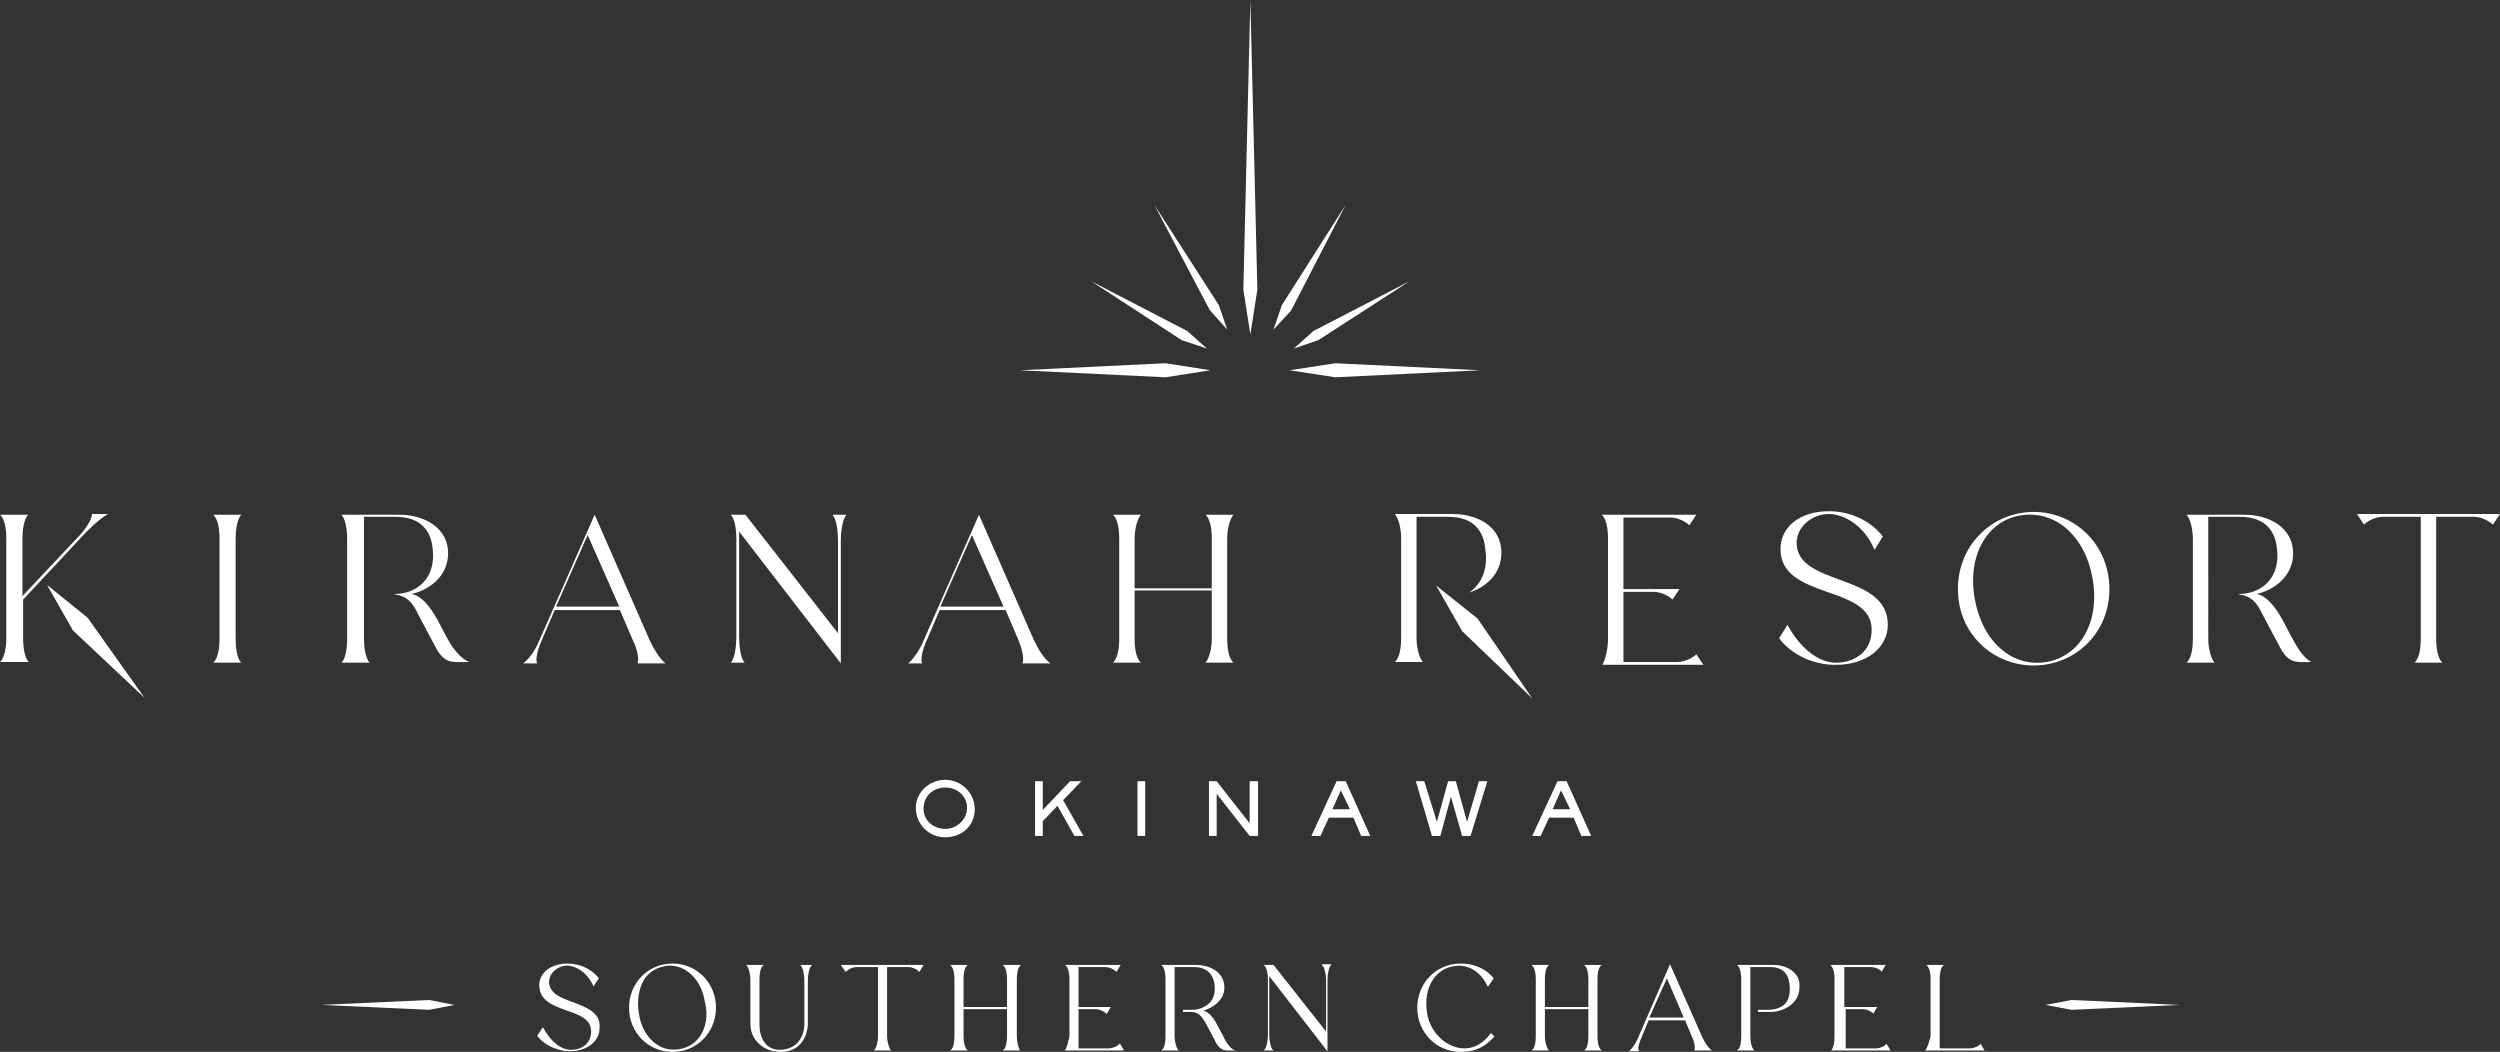 <?xml version="1.0" encoding="utf-8"?>
<!-- Generator: Adobe Illustrator 27.0.1, SVG Export Plug-In . SVG Version: 6.00 Build 0)  -->
<svg version="1.1" id="_レイヤー_2" xmlns="http://www.w3.org/2000/svg" xmlns:xlink="http://www.w3.org/1999/xlink" x="0px"
	 y="0px" viewBox="0 0 356.5 150" style="enable-background:new 0 0 356.5 150;" xml:space="preserve">
<rect x="0" y="0" width="356.5" height="150" fill="#333333" stroke="none"/>
<style type="text/css">
	.st0{fill:#FFFFFF;}
</style>
<g id="SVG">
	<g>
		<g>
			<polygon class="st0" points="145.4,52.8 166.2,51.8 172.6,52.8 166.2,53.8 			"/>
			<polygon class="st0" points="211.1,52.8 190.4,53.8 183.9,52.8 190.4,51.8 			"/>
			<polygon class="st0" points="178.3,0 179.3,41.3 178.3,47.7 177.3,41.3 			"/>
			<polygon class="st0" points="155.6,40.1 169.3,47.2 172.1,49.7 168.5,48.5 			"/>
			<polygon class="st0" points="164.6,29.2 173.8,43.5 175,47 172.5,44.2 			"/>
			<polygon class="st0" points="201,40.1 188,48.5 184.5,49.7 187.3,47.2 			"/>
			<polygon class="st0" points="191.9,29.2 184.1,44.3 181.6,47 182.8,43.5 			"/>
		</g>
		<g>
			<g>
				<path class="st0" d="M31.3,91.1V76.8c0-1.3-0.2-2.8-0.9-3.4h4c-0.6,0.7-0.8,2.2-0.8,3.4v14.3c0,1.3,0.2,2.8,0.8,3.4h-4
					C31.1,93.9,31.3,92.4,31.3,91.1z"/>
				<path class="st0" d="M105,90.8v-14c0-1.3-0.2-2.8-0.8-3.4h2.1l13.2,16.9V77.1c0-1.3-0.2-3.1-0.8-3.7h2c-0.6,0.7-0.8,2.5-0.8,3.7
					v17.5l-14.5-18.8v15c0,1.3,0.2,3.1,0.8,3.7h-2C104.8,93.9,105,92.1,105,90.8L105,90.8z"/>
				<path class="st0" d="M131.5,91.8l8.1-18.4l0,0v0l7.8,17.8c0.6,1.3,1.5,2.8,2.4,3.4h-4c0.3-0.7-0.1-2.2-0.6-3.4l-1.8-4.2H134
					l-1.8,4.2c-0.6,1.3-1,2.8-0.7,3.4h-2C130.2,94,131,92.9,131.5,91.8L131.5,91.8z M143.1,86.5l-4.5-10.2l-4.5,10.2H143.1z"/>
				<path class="st0" d="M159.6,91.1V76.8c0-1.3-0.2-2.8-0.9-3.4h4c-0.6,0.7-0.9,2.2-0.9,3.4v7.1h11v-7.1c0-1.3-0.2-2.8-0.9-3.4h4
					c-0.6,0.7-0.9,2.2-0.9,3.4v14.3c0,1.3,0.2,2.8,0.9,3.4h-4c0.6-0.7,0.9-2.2,0.9-3.4v-6.9h-11v6.9c0,1.3,0.2,2.8,0.9,3.4h-4
					C159.4,93.9,159.6,92.4,159.6,91.1z"/>
				<path class="st0" d="M76.7,91.8l8.1-18.4l0,0v0l7.8,17.8c0.6,1.3,1.5,2.8,2.3,3.4h-4c0.3-0.7-0.1-2.2-0.7-3.4l-1.8-4.2h-9.3
					l-1.8,4.2c-0.6,1.3-1,2.8-0.7,3.4h-2C75.4,94,76.2,92.9,76.7,91.8z M88.3,86.5l-4.5-10.2l-4.5,10.2H88.3z"/>
			</g>
			<g>
				<path class="st0" d="M229.3,91.1V76.8c0-1.3-0.2-2.8-0.9-3.4h13.5l-1,1.5c-0.4-0.4-1.5-1.1-2.7-1.1h-6.7v10.2h8l-1,1.5
					c-0.4-0.4-1.5-1.1-2.7-1.1h-4.3v10h7.7c1.2,0,2.3-0.7,2.7-1.1l1,1.5h-14.4C229,93.9,229.3,92.4,229.3,91.1L229.3,91.1z"/>
				<path class="st0" d="M253.7,91l1.2-1.9c1.6,3,4.2,5.4,6.9,5.4s5.1-1.6,5.1-4.7c0-6.5-13-4.2-13-11.5c0-3.2,2.8-5.4,6.9-5.4
					c3,0,5.9,1.3,7.7,3.6l-1.2,1.9c-1.4-3.4-4.3-5.1-6.5-5.1c-2.5,0-4.6,1.9-4.6,4.1c0,6.3,13,4.2,13,11.7c0,3.2-3,5.7-7.3,5.7
					C258.4,94.9,255.2,93.1,253.7,91L253.7,91z"/>
				<path class="st0" d="M279.2,84c0-6.4,5-11,10.8-11s10.8,4.6,10.8,11s-5,10.9-10.8,10.9S279.2,90.4,279.2,84z M291.8,94.4
					c4.8-0.8,7.7-5.7,6.6-11.9c-1.1-6.2-5.4-9.8-10.3-9c-4.8,0.8-7.6,5.8-6.5,11.9C282.7,91.6,287,95.2,291.8,94.4z"/>
				<path class="st0" d="M345.2,91.1V73.7h-5.4c-1.2,0-2.3,0.7-2.7,1.1l-1-1.5h20.4l-1,1.5c-0.5-0.4-1.5-1.1-2.7-1.1h-5.4v17.4
					c0,1.3,0.2,2.8,0.9,3.4h-4C345,93.9,345.2,92.4,345.2,91.1L345.2,91.1z"/>
			</g>
			<path class="st0" d="M218.5,99.6l-10-9.6l-3.7-6.5l5.9,4.7L218.5,99.6L218.5,99.6z"/>
			<path class="st0" d="M63.6,90.7l-1.2-2.3c-1.2-2.1-2.3-3.4-3.7-3.7c2.3-0.5,5.2-2.4,5.2-5.8c0-3.7-3.5-5.5-6.9-5.5h-8.3
				c0.6,0.7,0.8,2.2,0.8,3.4v14.3c0,1.3-0.2,2.8-0.8,3.4h4c-0.6-0.7-0.8-2.2-0.8-3.4V73.7h4.5c3.8,0,5.1,2.2,5.3,4.6
				c0.3,2.5-0.6,4.4-2.1,5.4c-0.1,0.1-0.2,0.1-0.3,0.2c-0.8,0.5-1.9,0.8-3,0.8c-0.1,0-0.2,0-0.3,0c0,0,0.2,0,0.5,0.1
				c0.6,0.1,0.7,0.2,1,0.3c1.3,0.6,1.7,1.7,2.6,3.4l1.6,3c0.5,0.9,1,2.2,2.2,2.7c0.7,0.3,1.9,0.2,3,0.2
				C65.7,93.9,64.6,92.6,63.6,90.7L63.6,90.7z"/>
			<path class="st0" d="M209.5,84.5c2.2-0.7,4.6-2.5,4.6-5.7c0-3.7-3.4-5.5-6.9-5.5h-8.3c0.6,0.7,0.9,2.2,0.9,3.4v14.3
				c0,1.3-0.2,2.8-0.9,3.4h4c-0.6-0.7-0.9-2.2-0.9-3.4V73.7h4.5c3.8,0,5.1,2.2,5.3,4.6c0,0.3,0.1,0.6,0.1,0.9
				C212,81.6,211.1,83.4,209.5,84.5L209.5,84.5z"/>
			<path class="st0" d="M326.7,90.7l-1.2-2.3c-1.2-2.1-2.3-3.4-3.7-3.7c2.3-0.5,5.2-2.4,5.2-5.8c0-3.7-3.5-5.5-6.9-5.5h-8.3
				c0.6,0.7,0.9,2.2,0.9,3.4v14.3c0,1.3-0.2,2.8-0.9,3.4h4c-0.6-0.7-0.9-2.2-0.9-3.4V73.7h4.5c3.8,0,5.1,2.2,5.3,4.6
				c0.3,2.5-0.6,4.4-2.1,5.4c-0.1,0.1-0.2,0.1-0.3,0.2c-0.8,0.5-1.9,0.8-3,0.8c-0.1,0-0.2,0-0.3,0c0,0,0.2,0,0.5,0.1
				c0.6,0.1,0.7,0.2,1,0.3c1.3,0.6,1.7,1.7,2.6,3.4l1.6,3c0.5,0.9,1,2.2,2.2,2.7c0.7,0.3,1.7,0.2,2.7,0.2
				C328.6,93.9,327.7,92.6,326.7,90.7L326.7,90.7z"/>
			<g>
				<path class="st0" d="M0.9,91.1V76.8c0-1.3-0.2-2.8-0.9-3.4h4c-0.6,0.7-0.8,2.2-0.8,3.4V85l8.1-8.6c0.7-0.7,1.9-2.4,1.8-3.1h2.3
					c-1.1,0.6-2.8,2.2-3.7,3.2l-8.4,9v5.5c0,1.3,0.2,2.8,0.8,3.4H0C0.6,93.9,0.9,92.4,0.9,91.1z"/>
				<path class="st0" d="M20.6,99.5l-10.2-9.6l-3.7-6.5l5.8,4.7L20.6,99.5L20.6,99.5z"/>
			</g>
		</g>
		<g>
			<g>
				<path class="st0" d="M81.7,142.9c-1.8-0.6-3.4-1.3-3.4-2.9c0-1.2,1.2-2.3,2.6-2.3c1.2,0,2.9,1,3.7,2.9l0,0.1l0.8-1.2l0,0l0,0
					c-1-1.3-2.7-2.1-4.5-2.1c-2.3,0-4,1.3-4,3.1c0,2.2,2,2.9,3.9,3.6c1.8,0.6,3.5,1.2,3.5,3c0,1.3-0.9,2.6-2.9,2.6
					c-1.4,0-2.9-1.2-3.9-3.1l-0.1-0.1l-0.8,1.2l0,0c0.8,1.1,2.6,2.2,4.7,2.2c2.4,0,4.2-1.4,4.2-3.3
					C85.7,144.4,83.7,143.7,81.7,142.9L81.7,142.9z"/>
				<path class="st0" d="M95.9,137.4c-3.5,0-6.2,2.8-6.2,6.3s2.7,6.3,6.2,6.3s6.2-2.8,6.2-6.3S99.4,137.4,95.9,137.4z M99.8,147.8
					c-0.7,1-1.7,1.6-2.9,1.8l0,0c-1.2,0.2-2.3,0-3.3-0.7c-1.3-0.9-2.2-2.4-2.5-4.4c-0.3-1.9,0-3.6,0.8-4.9c0.7-1,1.7-1.6,2.8-1.8
					c0.3-0.1,0.5-0.1,0.8-0.1c0.9,0,1.8,0.3,2.5,0.8c1.3,0.9,2.2,2.4,2.5,4.3C101,144.7,100.7,146.5,99.8,147.8L99.8,147.8z"/>
				<path class="st0" d="M114.1,137.6l0.1,0.1c0.3,0.3,0.5,1.3,0.5,2.1v6.2c0,2.2-1.4,3.7-3.5,3.7s-2.9-1.8-2.9-3.6v-6.5
					c0-0.6,0.1-1.6,0.5-1.9l0.1-0.1h-2.5l0.1,0.1c0.3,0.4,0.5,1.3,0.5,1.9v6.3c0,1,0.3,2,1,2.7c0.8,0.9,1.9,1.4,3.4,1.4
					c2.6,0,3.8-2.1,3.8-4.1v-6.1c0-0.8,0.2-1.8,0.5-2.1l0.1-0.1L114.1,137.6L114.1,137.6z"/>
				<path class="st0" d="M119.9,137.6l0.7,1l0.1-0.1c0.3-0.3,0.9-0.6,1.5-0.6h3v9.9c0,0.7-0.2,1.6-0.5,1.9l-0.1,0.1h2.5l-0.1-0.1
					c-0.3-0.4-0.5-1.3-0.5-1.9v-9.9h3c0.6,0,1.2,0.3,1.5,0.6l0.1,0.1l0.6-1H119.9z"/>
				<path class="st0" d="M145,147.8v-8.2c0-0.6,0.1-1.6,0.5-1.9l0.1-0.1H143l0.1,0.1c0.4,0.4,0.5,1.3,0.5,1.9v4h-6.2v-4
					c0-0.6,0.1-1.6,0.5-1.9l0.1-0.1h-2.5l0.1,0.1c0.4,0.4,0.5,1.3,0.5,1.9v8.2c0,0.7-0.1,1.6-0.5,1.9l-0.1,0.1h2.5l-0.1-0.1
					c-0.4-0.4-0.5-1.3-0.5-1.9v-3.9h6.2v3.9c0,0.6-0.1,1.6-0.5,1.9l-0.1,0.1h2.5l-0.1-0.1C145.2,149.3,145,148.5,145,147.8
					L145,147.8z"/>
				<path class="st0" d="M151.9,149.7l-0.1,0.1h8.5l-0.6-1l-0.1,0.1c-0.3,0.3-0.9,0.6-1.5,0.6h-4.3v-5.6h2.4c0.6,0,1.2,0.3,1.5,0.6
					l0.1,0.1l0.6-1h-4.6v-5.7h3.8c0.6,0,1.2,0.3,1.5,0.6l0.1,0.1l0.6-1h-7.9l0.1,0.1c0.4,0.4,0.5,1.3,0.5,1.9v8.2
					C152.3,148.5,152.2,149.3,151.9,149.7L151.9,149.7z"/>
				<path class="st0" d="M175.9,149.7c-0.5-0.3-1-0.9-1.6-2.2l-0.7-1.3c-0.6-1.2-1.3-1.9-2-2.1c1.2-0.3,3-1.4,3-3.3
					c0-2.1-2-3.2-4-3.2h-5l0.1,0.1c0.4,0.4,0.5,1.3,0.5,1.9v8.2c0,0.7-0.1,1.6-0.5,1.9l-0.1,0.1h2.5l-0.1-0.1
					c-0.3-0.4-0.5-1.2-0.5-1.9v-9.9h2.7c1.8,0,2.8,0.9,3,2.6c0.1,1-0.1,1.9-0.7,2.5c-0.6,0.6-1.5,1-2.5,1h-1.3v0.3h1.1
					c0.9,0,1.5,0.3,2.4,2.1l0.9,1.7c0,0.1,0.1,0.1,0.1,0.2c0.2,0.5,0.6,1.1,1.2,1.4c0.3,0.1,0.6,0.1,1,0.1c0.1,0,0.2,0,0.3,0
					c0.1,0,0.2,0,0.3,0h0.2L175.9,149.7L175.9,149.7z"/>
				<path class="st0" d="M188.5,137.6l0.1,0.1c0.3,0.3,0.5,1.3,0.5,2.1v7.3l-7.5-9.5l0,0h-1.4l0.1,0.1c0.4,0.4,0.5,1.3,0.5,1.9v8
					c0,0.8-0.2,1.8-0.5,2.1l-0.1,0.1h1.4l-0.1-0.1c-0.3-0.3-0.5-1.3-0.5-2.1v-8.4l8.2,10.6l0.1,0.1v-10.2c0-0.8,0.2-1.8,0.5-2.1
					l0.1-0.1H188.5L188.5,137.6z"/>
				<path class="st0" d="M212.6,147.3L212.6,147.3c-1.2,1.7-2.9,2.5-4.7,2.1c-2.2-0.5-4-2.5-4.4-4.9c-0.3-1.9,0-3.6,0.9-4.9
					c0.7-1,1.7-1.6,2.8-1.8c2.1-0.4,3.9,0.7,4.9,2.8l0.1,0.1l0.8-1.2l0,0l0,0c-1.4-1.7-3.3-2.1-4.7-2.1c-3.5,0-6.2,2.8-6.2,6.3
					s2.7,6.3,6.2,6.3c2.5,0,3.8-1.1,4.8-2.2l0,0L212.6,147.3L212.6,147.3z"/>
				<path class="st0" d="M227.8,147.8v-8.2c0-0.6,0.1-1.6,0.5-1.9l0.1-0.1h-2.5l0.1,0.1c0.4,0.4,0.5,1.3,0.5,1.9v4h-6.2v-4
					c0-0.6,0.1-1.6,0.5-1.9l0.1-0.1h-2.5l0.1,0.1c0.4,0.4,0.5,1.3,0.5,1.9v8.2c0,0.7-0.1,1.6-0.5,1.9l-0.1,0.1h2.5l-0.1-0.1
					c-0.3-0.4-0.5-1.2-0.5-1.9v-3.9h6.2v3.9c0,0.6-0.1,1.6-0.5,1.9l-0.1,0.1h2.5l-0.1-0.1C227.9,149.3,227.8,148.5,227.8,147.8
					L227.8,147.8z"/>
				<path class="st0" d="M241.6,149.8h2.5l-0.1-0.1c-0.5-0.4-1-1.2-1.3-1.9l-4.6-10.4v0.2l-4.6,10.6c-0.3,0.6-0.7,1.3-1.1,1.6
					l-0.1,0.1h1.4l0-0.1c-0.2-0.4,0.1-1.2,0.4-1.9l1-2.4h5.2l1,2.4C241.6,148.5,241.8,149.4,241.6,149.8L241.6,149.8L241.6,149.8z
					 M240.1,145.1h-4.9l2.5-5.6L240.1,145.1z"/>
				<path class="st0" d="M252.9,137.6h-5.2l0.1,0.1c0.4,0.4,0.5,1.3,0.5,1.9v8.2c0,0.7-0.1,1.6-0.5,1.9l-0.1,0.1h2.5l-0.1-0.1
					c-0.4-0.4-0.5-1.3-0.5-1.9v-9.9h2.8c2.2,0,2.7,1.4,2.8,2.6c0.1,1.1-0.1,2-0.6,2.6c-0.6,0.6-1.4,0.9-2.6,0.9h-1.3v0.3h1.8
					c1.7,0,4.1-1.1,4.1-3.5C256.8,138.7,254.8,137.6,252.9,137.6L252.9,137.6z"/>
				<path class="st0" d="M261.2,149.7l-0.1,0.1h8.5l-0.6-1l0,0.1c-0.3,0.3-0.9,0.6-1.5,0.6h-4.3v-5.6h2.4c0.6,0,1.2,0.3,1.5,0.6
					l0,0.1l0.6-1H263v-5.7h3.8c0.6,0,1.2,0.3,1.5,0.6l0,0.1l0.6-1h-7.9l0.1,0.1c0.4,0.4,0.5,1.3,0.5,1.9v8.2
					C261.6,148.5,261.5,149.3,261.2,149.7L261.2,149.7z"/>
				<path class="st0" d="M274.6,149.7l-0.1,0.1h8.5l-0.6-1l0,0.1c-0.3,0.3-0.9,0.6-1.5,0.6h-4.3v-9.9c0-0.6,0.1-1.6,0.5-1.9l0.1-0.1
					h-2.5l0.1,0.1c0.4,0.4,0.5,1.3,0.5,1.9v8.2C275.1,148.5,274.9,149.3,274.6,149.7L274.6,149.7z"/>
			</g>
			<polygon class="st0" points="45.8,143.3 61.2,142.6 64.8,143.3 61.2,144 			"/>
			<polygon class="st0" points="310.8,143.3 295.4,142.6 291.7,143.3 295.4,144 			"/>
		</g>
		<g>
			<path class="st0" d="M134.8,119.4c-2.4,0-4.2-1.9-4.2-4.2s2-4,4.2-4s4.2,1.8,4.2,4.2S137.1,119.4,134.8,119.4L134.8,119.4z
				 M134.8,112.3c-1.7,0-3.1,1.2-3.1,3s1.5,2.9,3.1,2.9s3.1-1.3,3.1-3S136.5,112.3,134.8,112.3L134.8,112.3z"/>
			<path class="st0" d="M153.2,119.2l-2.4-4.3l-2.1,2.2v2.1h-1.1v-7.8h1.1v4.1l3.9-4.1h1.6l-2.6,2.7l2.9,5.1L153.2,119.2
				L153.2,119.2z"/>
			<path class="st0" d="M162.2,119.2v-7.8h1.1v7.8C163.3,119.2,162.2,119.2,162.2,119.2z"/>
			<path class="st0" d="M178.2,119.2l-4.7-6v6h-1.1v-7.8h1.1l4.7,6v-6h1.2v7.8L178.2,119.2L178.2,119.2z"/>
			<path class="st0" d="M194.1,119.2l-1.1-2.6h-3.5l-1.2,2.6H187l3.6-7.8h1.3l3.5,7.8H194.1L194.1,119.2z M191.2,112.7l-1.2,2.7h2.5
				L191.2,112.7L191.2,112.7z"/>
			<path class="st0" d="M209.7,119.2h-1.2l-1.6-5.6l-1.5,5.6h-1.2l-2.3-7.8h1.2l1.8,5.8l1.6-5.8h1.1l1.6,5.8l1.7-5.8h1.2
				L209.7,119.2L209.7,119.2z"/>
			<path class="st0" d="M225.5,119.2l-1.1-2.6h-3.5l-1.2,2.6h-1.2l3.6-7.8h1.3l3.5,7.8H225.5L225.5,119.2z M222.6,112.7l-1.2,2.7
				h2.5L222.6,112.7L222.6,112.7z"/>
		</g>
	</g>
</g>
</svg>
